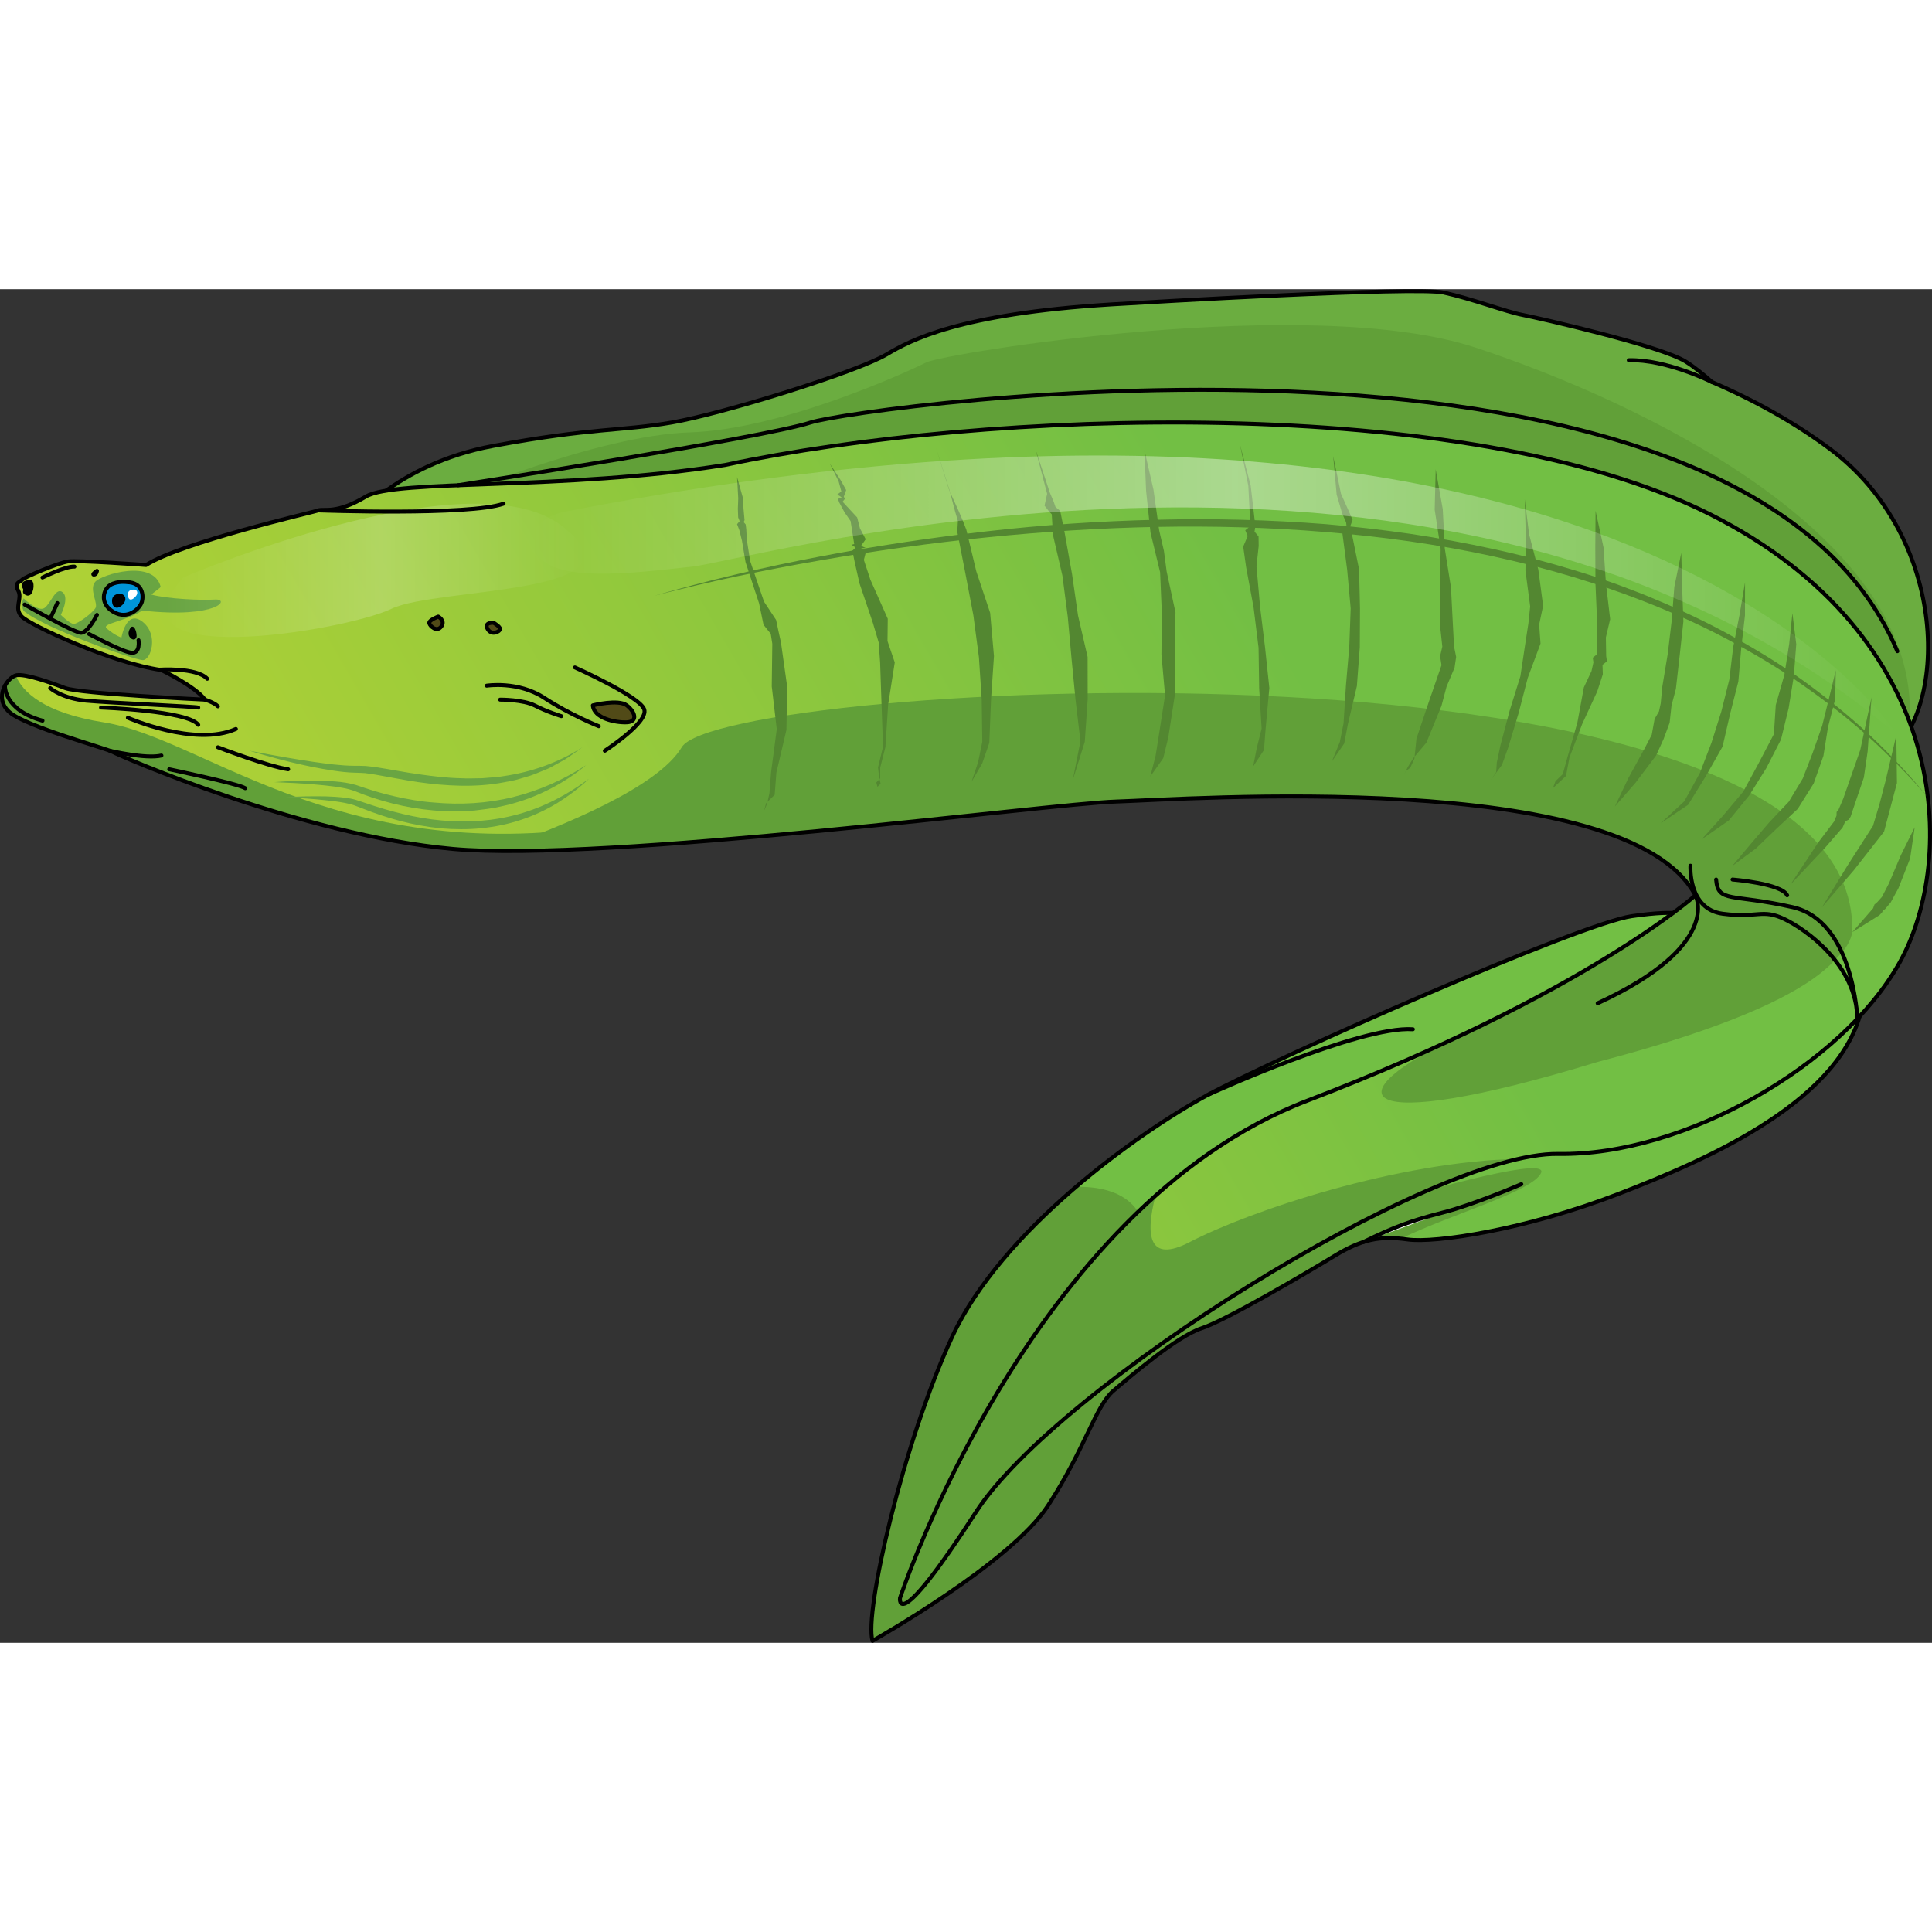 <?xml version="1.0" encoding="utf-8"?>
<!-- Created by: Science Figures, www.sciencefigures.org, Generator: Science Figures Editor -->
<svg version="1.1" id="Layer_1" xmlns="http://www.w3.org/2000/svg" xmlns:xlink="http://www.w3.org/1999/xlink" 
	 width="800px" height="800px" viewBox="0 0 489.354 342.859" enable-background="new 0 0 489.354 342.859"
	 xml:space="preserve">
<rect x="0" y="0" width="489.354" height="342.859" fill="#333333" stroke="none"/>
<g>
	<path fill="#6BAD40" stroke="#000000" stroke-linecap="round" stroke-linejoin="round" stroke-miterlimit="10" d="M463.587,40.526
		c-8.497-6.355-18.491-12.071-29.978-17.014c-2.077-1.865-4.389-3.753-6.605-5.153c-6.333-4-37-11-41.333-11.833
		c-4.333-0.833-12.5-4-20-5.667c-7.031-1.562-75.014,2.448-83.496,2.956c-0.198,0.012-0.396,0.024-0.593,0.036
		c-0.175,0.011-0.275,0.017-0.275,0.017l-0.002,0.001c-38.474,2.377-50.709,9.089-56.738,12.657c-7.603,4.5-41.397,15-54.397,17.239
		c-13,2.239-20,1.261-45.198,5.927C99.775,44.359,88.67,59.526,88.67,59.526l388.417,59.667
		C494.003,107.359,493.67,63.026,463.587,40.526z"/>
	<path fill="#61A038" d="M373.67,14.776c-41.75-13.75-134.5,1.5-139,3.75s-36.415,17-60,17.75s-61,16.75-61,16.75l22.19,13.749
		l341.227,52.418c2.424-1.695,4.48-4.076,6.159-6.946c0.211-0.869,0.356-1.757,0.414-2.667
		C486.649,62.383,415.42,28.526,373.67,14.776z"/>
	<path fill="#72BF44" d="M221.003,342.359c0,0,35-19.667,44.5-34.333s12-25.167,16.5-29s16.167-13.833,22.333-15.833
		s26.833-14.167,33.667-18.333c6.833-4.167,11.5-5.167,18.5-4.167s30-2.5,53.333-11.5s57.667-24,62-48.333s-44.667-22-44.667-22
		s-0.667-1.954-13.833-0.06c-13.167,1.894-89.5,35.56-107.333,45.227c-17.833,9.667-52.333,34.333-64.833,61.333
		S218.837,335.359,221.003,342.359z"/>
	<path fill="#61A038" d="M289.837,250.166c3.663-18.25-5.976-22.96-17.276-22.803c-12.773,10.913-24.978,24.145-31.391,37.997
		c-12.5,27-22.333,70-20.167,77c0,0,35-19.667,44.5-34.333c9.5-14.667,12-25.167,16.5-29c4.5-3.833,16.167-13.833,22.333-15.833
		s26.833-14.167,33.667-18.333c6.268-3.822,10.717-4.974,16.812-4.368c13.17-6.367,33.376-11.955,35.518-16.632
		C393.995,215.859,289.837,250.166,289.837,250.166z"/>
	<path fill="none" stroke="#000000" stroke-linecap="round" stroke-linejoin="round" stroke-miterlimit="10" d="M221.003,342.359
		c0,0,35-19.667,44.5-34.333s12-25.167,16.5-29s16.167-13.833,22.333-15.833s26.833-14.167,33.667-18.333
		c6.833-4.167,11.5-5.167,18.5-4.167s30-2.5,53.333-11.5s57.667-24,62-48.333s-44.667-22-44.667-22s-0.667-1.954-13.833-0.06
		c-13.167,1.894-89.5,35.56-107.333,45.227c-17.833,9.667-52.333,34.333-64.833,61.333S218.837,335.359,221.003,342.359z"/>
	<linearGradient id="SVGID_1_" gradientUnits="userSpaceOnUse" x1="72.478" y1="229.188" x2="433.637" y2="20.672">
		<stop  offset="0" style="stop-color:#B5D334"/>
		<stop  offset="0.693" style="stop-color:#72BF44"/>
	</linearGradient>
	<path fill="url(#SVGID_1_)" d="M37.003,69.859c0,0-17.396-1.271-19.833-0.896s-11.063,4-11.563,4.625s-2.125,0.688-1,2.75
		s-1.125,4.313,0.813,6.5s22.938,11.875,35.438,13.625c0,0,8.688,4.188,11.063,7.5c0,0-31.687-1.5-35.438-2.938
		s-10.027-3.625-12.264-3.25s-6.049,5.688-1.799,9.375s24.5,9.125,26.125,10.063s47.625,21.063,86.125,24.563s151.25-11.5,168-12
		s129.5-8.75,146.75,23.75c0,0-27.75,25-98.25,52s-103.212,126-103.212,126s-1.288,10.014,19.212-21.743s115.5-91.257,147.5-90.757
		s72-22.5,86.5-48.5s13.5-82.5-48-113.5s-184-26.5-249.5-12.5c-41.178,6.558-83.5,3.5-91,8s-10.5,3-12,3.5
		S45.837,64.192,37.003,69.859z"/>
	<path fill="#69A542" d="M54.344,78.609c-3.082,0.228-12.179-0.158-15.987-1.265c0.052-0.167,2.384-1.79,2.34-1.964
		c-1.807-7.113-15.029-3.129-16.603-1.241c-1.574,1.889,0.774,5.378,0.1,6.592s-4.542,4.137-5.576,4.047
		c-1.034-0.09-3.217-2.291-3.217-2.291s2.228-4.275,0.474-5.714c-1.754-1.439-2.968,2.788-4.587,3.957s-5.317-2.418-5.317-2.418
		c-0.82,1.674,0,3.162,0,3.162c5.341,4.476,27.981,12.387,30.133,12.477c2.152,0.09,4.143-6.475,0-9.713s-5.345,4.003-5.345,4.003
		s-1.394-0.361-3.687-2.267c-1.568-1.304,4.35-1.659,8.953-4.571C55.368,83.502,58.467,78.304,54.344,78.609z"/>
	<path fill="#61A038" d="M301.337,241.359c-10.37,5.384-11.297-1.51-8.67-11.74c-43.991,39.213-64.709,101.907-64.709,101.907
		s-1.288,10.014,19.212-21.743c18.661-28.908,99.047-80.797,137.458-89.499C354.168,220.888,316.724,233.37,301.337,241.359z"/>
	<g>
		<path fill="#61A038" d="M375.6,131.043c25.01,3.087,46.963,9.563,53.82,22.483c0,0-17.375,15.648-59.538,35.553
			c-32.531,14.947-28.185,25.885,34.788,6.64C514.003,167.192,468.273,138.57,375.6,131.043z"/>
		<path fill="#61A038" d="M469.17,162.859c1.833-79.667-286.5-63.667-296.5-46.833c-5.904,9.939-29.47,19.819-47.785,26.245
			c45.191,0.766,142.333-12.034,157.785-12.495c16.75-0.5,129.5-8.75,146.75,23.75c0,0-20.054,18.061-69.357,40.059
			C418.028,188.259,466.204,178.976,469.17,162.859z"/>
		<path fill="#61A038" d="M114.67,141.776c38.5,3.5,151.25-11.5,168-12c6.196-0.185,25.533-1.429,48.308-1.28
			c-69.156-2.497-142.949,0.809-170.32,6.113C87.98,148.693,52.67,113.859,26.298,109.714c-15.379-2.417-20.622-7.798-22.328-11.866
			c-2.253,0.694-5.648,5.747-1.55,9.303c4.25,3.688,24.5,9.125,26.125,10.063S76.17,138.276,114.67,141.776z"/>
		<path fill="none" stroke="#000000" stroke-linecap="round" stroke-linejoin="round" stroke-miterlimit="10" d="M37.003,69.859
			c0,0-17.396-1.271-19.833-0.896s-11.063,4-11.563,4.625s-2.125,0.688-1,2.75s-1.125,4.313,0.813,6.5s22.938,11.875,35.438,13.625
			c0,0,8.688,4.188,11.063,7.5c0,0-31.687-1.5-35.438-2.938s-10.027-3.625-12.264-3.25s-6.049,5.688-1.799,9.375
			s24.5,9.125,26.125,10.063s47.625,21.063,86.125,24.563s151.25-11.5,168-12s129.5-8.75,146.75,23.75c0,0-27.75,25-98.25,52
			s-103.212,126-103.212,126s-1.288,10.014,19.212-21.743s115.5-91.257,147.5-90.757s72-22.5,86.5-48.5s13.5-82.5-48-113.5
			s-184-26.5-249.5-12.5c-41.178,6.558-83.5,3.5-91,8s-10.5,3-12,3.5S45.837,64.192,37.003,69.859z"/>
	</g>
	<path fill="#0095DA" stroke="#000000" stroke-linecap="round" stroke-linejoin="round" stroke-miterlimit="10" d="M32.217,74.203
		c0,0-2.429-0.374-4.235,0.685c-1.806,1.059-2.927,4.671,0.747,6.851c3.675,2.18,6.789-0.934,7.225-2.616
		S36.078,74.328,32.217,74.203z"/>
	<path stroke="#000000" stroke-linecap="round" stroke-linejoin="round" stroke-miterlimit="10" d="M30.099,77.691
		c0,0-1.495-0.062-1.183,1.682c0.311,1.744,2.016,0.249,2.285-0.561C31.469,78.003,30.808,77.504,30.099,77.691z"/>
	<path fill="#FFFFFF" d="M33.613,76.117c0,0-1.495-0.062-1.183,1.682c0.311,1.744,2.016,0.249,2.285-0.561
		C34.983,76.429,34.321,75.93,33.613,76.117z"/>
	<path stroke="#000000" stroke-linecap="round" stroke-linejoin="round" stroke-miterlimit="10" d="M7.677,74.139
		c0,0-2.304,0.064-1.557,1.247s-0.398,1.183,0.704,1.682S8.362,74.511,7.677,74.139z"/>
	<path fill="none" stroke="#000000" stroke-linecap="round" stroke-linejoin="round" stroke-miterlimit="10" d="M6.245,79.871
		c0,0,12.581,7.225,14.325,7.163s3.986-4.546,3.986-4.546"/>
	<path fill="none" stroke="#000000" stroke-linecap="round" stroke-linejoin="round" stroke-miterlimit="10" d="M22.563,87.345
		c0,0,8.221,4.422,10.65,4.734c2.429,0.311,1.869-3.176,1.869-3.176"/>
	
		<line fill="none" stroke="#000000" stroke-linecap="round" stroke-linejoin="round" stroke-miterlimit="10" x1="14.528" y1="79.497" x2="12.71" y2="83.453"/>
	<path fill="#FFFFFF" stroke="#000000" stroke-linecap="round" stroke-linejoin="round" stroke-miterlimit="10" d="M33.525,85.975
		c0,0-1.059,1.308,0,2.118C34.584,88.902,33.961,86.162,33.525,85.975z"/>
	<path fill="#FFFFFF" stroke="#000000" stroke-linecap="round" stroke-linejoin="round" stroke-miterlimit="10" d="M51.92,103.963
		c0,0,2.408,0.759,3.279,1.693"/>
	<path fill="none" stroke="#000000" stroke-linecap="round" stroke-linejoin="round" stroke-miterlimit="10" d="M12.71,101.047
		c0,0,3.001,2.616,9.105,3.176c6.104,0.561,27.903,1.495,28.401,1.744"/>
	<path fill="#FFFFFF" stroke="#000000" stroke-linecap="round" stroke-linejoin="round" stroke-miterlimit="10" d="M42.867,121.601
		c0,0,17.564,3.675,19.246,4.796"/>
	<path fill="none" stroke="#000000" stroke-linecap="round" stroke-linejoin="round" stroke-miterlimit="10" d="M145.617,95.81
		c0,0,16.42,7.326,17.557,10.61s-9.979,10.484-9.979,10.484"/>
	<path fill="#514A17" stroke="#000000" stroke-linecap="round" stroke-linejoin="round" stroke-miterlimit="10" d="M150.164,105.41
		c0,0,6.442-1.642,8.589,0c2.147,1.642,2.905,4.168,0,4.295C155.848,109.831,150.417,108.694,150.164,105.41z"/>
	<path fill="#514A17" stroke="#000000" stroke-linecap="round" stroke-linejoin="round" stroke-miterlimit="10" d="M111.008,82.927
		c0,0-2.4,0.884-2.274,1.642c0.126,0.758,1.895,2.4,3.031,0.884C112.903,83.937,111.008,82.927,111.008,82.927z"/>
	<path fill="#514A17" stroke="#000000" stroke-linecap="round" stroke-linejoin="round" stroke-miterlimit="10" d="M125.028,84.5
		c0,0-2.526-0.206-1.516,1.573s3.158,0.621,3.158,0S125.028,84.5,125.028,84.5z"/>
	<g>
		<g>
			<polygon fill="#538731" points="186.69,47.598 188.163,52.82 188.325,55.586 188.586,58.495 188.367,59.002 188.872,59.586 
				189.018,60.744 189.155,63.407 189.999,68.82 193.517,79.143 196.581,83.78 197.138,86.432 197.803,89.431 199.367,100.527 
				199.197,111.622 196.652,122.444 196.218,128.068 194.056,130.178 193.472,132.246 194.302,130.333 194.888,127.689 
				195.313,122.287 196.747,111.46 195.478,100.607 195.616,89.809 195.221,87.286 193.399,85.016 192.268,79.579 188.841,69.14 
				187.935,63.707 187.26,60.998 186.684,59.514 187.345,58.762 186.968,57.81 186.89,55.614 186.985,52.982 			"/>
		</g>
		<g>
			<polygon fill="#538731" points="210.186,44.187 212.94,48.39 214.326,50.882 213.725,52.559 214.011,53.095 213.421,53.828 
				217.11,57.82 217.821,60.592 219.273,63.34 218.086,65.018 219.315,65.543 219.213,65.541 218.051,65.632 219.459,66.047 
				218.805,68.566 220.455,73.571 224.862,83.473 224.795,89.122 226.634,94.543 224.954,105.248 224.273,115.948 222.956,121.151 
				222.938,123.89 221.959,124.943 222.253,126.04 223.055,125.282 222.718,123.85 222.382,121.16 223.663,115.882 223.286,105.21 
				222.927,94.589 222.568,89.502 221.099,84.547 217.703,74.522 216.496,69.172 215.902,66.25 216.7,65.438 215.696,64.728 
				216.359,64.546 216.222,63.677 215.451,58.741 213.911,56.513 212.562,54.008 212.238,53.118 213.189,52.781 212.813,52.453 
				212.583,52.324 212.076,52.022 213.1,51.213 212.411,48.658 			"/>
		</g>
		<g>
			<polygon fill="#538731" points="237.057,40.107 240.426,50.921 242.673,55.859 243.754,58.352 244.754,60.902 247.29,71.478 
				250.795,81.978 251.762,92.938 251.02,103.915 250.584,114.912 248.775,120.149 246.085,124.758 247.733,119.837 
				248.803,114.644 248.656,103.958 247.952,93.251 246.54,82.582 244.523,72.003 242.47,61.489 242.622,58.721 241.884,56.195 
				240.501,50.9 			"/>
		</g>
		<g>
			<polygon fill="#538731" points="262.334,40.748 265.92,51.551 266.932,53.951 267.351,55.17 268.534,56.145 269.643,61.595 
				271.527,72.108 273.052,82.658 275.479,93.156 275.5,103.894 274.762,114.636 271.717,124.331 273.664,114.5 272.419,103.99 
				271.405,93.514 270.455,83.005 269.093,72.532 266.703,62.251 266.401,57.034 265.466,55.978 264.571,54.822 265.225,51.828 			
				"/>
		</g>
		<g>
			<polygon fill="#538731" points="289.872,40.795 292.163,50.766 293.609,61.107 294.809,66.275 295.497,71.491 297.737,81.854 
				297.55,92.45 297.539,103.028 295.915,113.55 294.635,118.791 291.356,123.438 292.702,118.151 293.503,113.106 295.099,102.879 
				294.178,92.522 294.282,82.111 293.84,71.69 291.407,61.636 290.292,51.043 			"/>
		</g>
		<g>
			<polygon fill="#538731" points="314.082,39.368 316.781,49.701 317.971,60.059 317.756,61.402 318.774,62.624 318.81,65.043 
				318.253,70.192 319.163,80.434 320.415,90.672 321.511,101.008 320.565,111.4 320.152,116.721 317.402,120.9 318.314,116.271 
				319.555,111.288 318.934,101.083 318.778,90.807 317.517,80.61 315.631,70.423 314.89,65.204 316.022,62.524 315.41,61.064 
				316.708,59.989 316.183,49.808 			"/>
		</g>
		<g>
			<polygon fill="#538731" points="337.683,42.278 339.657,51.806 341.66,56.27 342.602,58.434 342.002,60.023 342.267,61.248 
				344.235,70.935 344.478,80.828 344.423,90.691 343.684,100.529 341.412,110.149 340.477,115.072 337.351,119.612 
				339.364,114.678 340.309,109.952 340.921,100.293 341.758,90.601 342.116,80.862 341.232,71.147 339.984,61.59 341.09,60.257 
				340.959,59.077 339.949,56.779 338.557,52.003 			"/>
		</g>
		<g>
			<polygon fill="#538731" points="363.645,45.609 365.433,55.689 365.949,65.682 367.519,75.556 368.031,85.53 368.305,90.562 
				368.825,93.14 368.424,95.875 366.397,100.672 365.105,105.558 361.288,114.858 357.974,118.784 356.664,120.885 356.11,121.966 
				355.527,123.308 356.099,122.053 357.215,121.199 358.256,118.92 358.774,113.829 361.932,104.451 365.118,95.237 
				364.758,92.944 365.325,90.535 364.796,85.631 364.731,75.723 364.9,65.761 363.393,55.846 			"/>
		</g>
		<g>
			<polygon fill="#538731" points="386.189,53.191 387.314,62.124 389.642,71.034 390.855,80.186 389.848,84.969 390.199,89.756 
				386.961,98.459 384.66,107.326 382.002,116.124 380.427,120.516 377.537,124.388 378.97,122.312 379.117,119.922 
				380.053,115.497 382.377,106.744 385.097,98.04 386.446,89.063 387.122,84.686 387.576,80.352 386.381,71.323 386.461,62.164 			
				"/>
		</g>
		<g>
			<polygon fill="#538731" points="404.137,56.111 406.161,65.424 406.766,74.515 407.839,83.596 406.749,88.201 406.829,92.926 
				407.022,94.265 405.894,95.15 405.975,97.551 404.559,101.886 400.739,110.167 397.521,118.64 396.656,123.28 393.318,126.402 
				393.995,124.595 395.831,122.83 397.04,118.468 399.532,109.783 401.172,100.861 403.109,96.727 403.598,94.534 403.429,93.342 
				404.463,92.509 404.501,83.652 404.113,74.647 404.072,65.587 			"/>
		</g>
		<g>
			<polygon fill="#538731" points="425.85,66.784 426.076,75.581 426.386,84.162 425.455,92.711 424.485,101.25 423.378,105.44 
				422.901,109.808 421.353,113.984 419.463,118.126 414.267,125.008 409.03,131.027 412.418,123.888 416.498,116.442 
				418.362,112.871 419.094,108.847 420.2,106.945 420.646,104.895 421.043,100.688 422.423,92.346 423.43,83.916 424.093,75.399 
							"/>
		</g>
		<g>
			<polygon fill="#538731" points="442,74.236 441.983,82.602 441.036,90.952 440.308,99.36 438.228,107.536 436.305,115.863 
				432.098,123.296 427.585,130.598 420.618,135.294 426.602,129.725 430.57,122.511 433.517,114.825 435.999,106.946 
				438.013,98.904 439.003,90.627 440.618,82.431 			"/>
		</g>
		<g>
			<polygon fill="#538731" points="454,82.06 454.974,89.93 454.355,98.034 453.049,106.093 451.117,114.037 447.371,121.345 
				443.048,128.24 437.901,134.555 430.999,139.362 436.509,133.25 441.547,127.256 445.291,120.36 449.308,112.692 
				449.787,105.327 451.957,97.709 453.191,89.809 			"/>
		</g>
		<g>
			<polygon fill="#538731" points="464.99,96.52 464.837,103.834 463.016,110.927 461.852,118.213 459.393,125.178 455.355,131.633 
				449.972,136.658 444.714,141.706 438.747,146.106 443.476,140.485 448.164,135.006 453.07,129.829 456.625,123.932 
				459.17,117.345 461.537,110.574 463.283,103.552 			"/>
		</g>
		<g>
			<polygon fill="#538731" points="474.046,103.353 473.059,117.038 472.096,123.701 469.893,130.16 468.762,133.556 
				468.302,134.34 467.401,134.775 466.71,136.357 462.31,141.443 453.45,150.865 460.554,140.127 464.53,134.865 465.173,133.347 
				465.197,132.425 465.679,131.83 466.883,129.013 471.191,116.694 			"/>
		</g>
		<g>
			<polygon fill="#538731" points="480.32,112.968 480.48,125.08 477.209,137.41 469.526,147.214 461.457,156.584 467.9,146.078 
				474.407,135.931 476.078,130.351 477.585,124.577 			"/>
		</g>
		<g>
			<polygon fill="#538731" points="484.974,136.291 483.814,144.178 480.865,151.706 478.88,155.347 477.437,157.06 
				476.917,157.355 476.701,157.872 475.994,158.593 469.17,162.859 474.434,156.822 474.807,155.809 475.209,155.514 
				475.509,155.235 476.676,153.932 478.421,150.555 481.471,143.36 			"/>
		</g>
	</g>
	<path fill="none" stroke="#000000" stroke-linecap="round" stroke-linejoin="round" stroke-miterlimit="10" d="M429.42,153.526
		c0,0,7.083,12.667-24.75,27.333"/>
	<path fill="none" stroke="#000000" stroke-linecap="round" stroke-linejoin="round" stroke-miterlimit="10" d="M428.17,146.026
		c0,0-0.667,11,8.167,12.167c8.833,1.167,10-1.333,15.583,1.333c5.583,2.667,18.325,11.697,18.538,25.265
		c0,0-0.906-24.765-16.43-28.265s-18.857-1-19.357-7"/>
	<path fill="none" stroke="#000000" stroke-linecap="round" stroke-linejoin="round" stroke-miterlimit="10" d="M438.837,149.526
		c0,0,12.476,1,13.833,4"/>
	<path fill="#FFFFFF" stroke="#000000" stroke-linecap="round" stroke-linejoin="round" stroke-miterlimit="10" d="M385.337,226.692
		c0,0-12,5.167-19.833,7.167c-7.833,2-12.266,3.585-20.224,7.5"/>
	<path fill="#69A542" d="M69.503,124.859c3.415-0.3,6.842-0.366,10.278-0.382c3.442,0.097,6.866,0.104,10.375,1.101
		c3.256,1.121,6.436,2.147,9.749,2.866c3.289,0.746,6.62,1.336,9.979,1.578c6.701,0.613,13.507,0.25,20.053-1.377
		c6.546-1.611,12.815-4.387,18.565-8.12c-5.283,4.359-11.487,7.716-18.164,9.629c-1.658,0.51-3.372,0.813-5.063,1.208
		c-1.713,0.269-3.437,0.504-5.162,0.699c-3.464,0.225-6.949,0.294-10.405-0.048c-6.907-0.592-13.728-2.377-20.066-4.968
		c-1.49-0.535-3.179-0.806-4.842-1.054c-1.675-0.232-3.367-0.401-5.065-0.54C76.341,125.139,72.925,125.01,69.503,124.859z"/>
	<path fill="#69A542" d="M72.337,128.692c3.356-0.249,6.719-0.283,10.095-0.232c1.688,0.052,3.376,0.148,5.078,0.363
		c0.852,0.115,1.706,0.251,2.57,0.509c0.829,0.253,1.62,0.526,2.417,0.792c6.316,2.165,12.762,3.849,19.349,4.44
		c6.567,0.62,13.239,0.159,19.599-1.629c6.361-1.79,12.339-4.913,17.725-8.936c-2.428,2.329-5.144,4.363-8.019,6.16
		c-2.9,1.757-6.005,3.208-9.249,4.269c-3.237,1.088-6.612,1.749-10.009,2.108c-3.403,0.334-6.833,0.31-10.231,0.018
		c-3.395-0.335-6.755-0.947-10.048-1.788c-3.283-0.874-6.514-1.937-9.644-3.18c-0.782-0.302-1.566-0.612-2.33-0.885
		c-0.734-0.257-1.537-0.423-2.338-0.59c-1.614-0.313-3.273-0.506-4.933-0.678C79.045,129.055,75.692,128.893,72.337,128.692z"/>
	<path fill="#69A542" d="M63.17,116.904c3.564,0.66,7.111,1.364,10.681,1.935c3.56,0.608,7.13,1.156,10.695,1.549
		c1.781,0.187,3.569,0.328,5.318,0.331c0.836-0.017,1.827,0.017,2.785,0.048c0.919,0.107,1.854,0.19,2.754,0.332
		c3.616,0.552,7.141,1.278,10.7,1.764c3.55,0.5,7.111,0.944,10.68,1.009c0.892,0.063,1.784,0.057,2.675,0.038
		c0.891-0.016,1.784-0.01,2.675-0.042l2.664-0.216l1.334-0.099l1.32-0.203c7.046-1.005,13.943-3.397,20.052-7.325
		c-1.469,1.047-2.915,2.165-4.461,3.124l-2.394,1.321l-1.202,0.662c-0.399,0.226-0.834,0.369-1.25,0.558
		c-1.691,0.692-3.37,1.449-5.149,1.907c-0.879,0.259-1.756,0.54-2.647,0.758l-2.701,0.534c-7.24,1.398-14.683,0.956-21.887-0.051
		c-3.608-0.532-7.174-1.272-10.702-1.876c-0.883-0.163-1.75-0.26-2.625-0.387c-0.849-0.043-1.666-0.106-2.639-0.111
		c-1.87-0.04-3.689-0.264-5.496-0.536C77.132,120.834,70.106,119.006,63.17,116.904z"/>
	<path fill="none" stroke="#000000" stroke-linecap="round" stroke-linejoin="round" stroke-miterlimit="10" d="M123.274,100.425
		c0,0,7.896-1.268,14.563,3.083c6.667,4.351,13.833,7.185,13.833,7.185"/>
	<path fill="none" stroke="#000000" stroke-linecap="round" stroke-linejoin="round" stroke-miterlimit="10" d="M126.67,103.963
		c0,0,5.833-0.044,8.833,1.509c3,1.553,6.667,2.675,6.667,2.675"/>
	<path fill="none" stroke="#000000" stroke-linecap="round" stroke-linejoin="round" stroke-miterlimit="10" d="M115.995,49.658
		c0,0,77.342-11.987,89.342-15.893S441.152-1.808,480.578,91.692"/>
	<path fill="#538731" d="M165.739,77.652c27.504-7.915,55.776-13.067,84.227-16.327c14.231-1.64,28.543-2.58,42.869-2.927
		c14.327-0.36,28.678-0.003,42.976,1.114c7.145,0.61,14.274,1.423,21.373,2.448c7.096,1.05,14.156,2.347,21.165,3.874
		c7.015,1.509,13.95,3.382,20.814,5.47c1.709,0.546,3.434,1.042,5.13,1.629l5.09,1.752c3.357,1.269,6.728,2.504,10.023,3.928
		c6.62,2.768,13.123,5.831,19.396,9.319c6.271,3.482,12.412,7.217,18.222,11.426c5.8,4.218,11.369,8.748,16.616,13.628
		c5.213,4.916,10.101,10.161,14.652,15.68c-4.716-5.38-9.725-10.487-15.01-15.289c-5.331-4.754-10.969-9.146-16.822-13.218
		c-5.839-4.098-11.984-7.74-18.259-11.116c-6.274-3.385-12.771-6.344-19.379-9.008c-26.466-10.669-54.765-16.279-83.175-18.534
		c-28.445-2.373-57.108-1.513-85.52,1.345c-14.214,1.417-28.375,3.392-42.453,5.855C193.591,71.134,179.578,74.036,165.739,77.652z"
		/>
	<linearGradient id="SVGID_2_" gradientUnits="userSpaceOnUse" x1="134.889" y1="77.413" x2="480.337" y2="77.413">
		<stop  offset="0" style="stop-color:#FFFFFF;stop-opacity:0"/>
		<stop  offset="0.515" style="stop-color:#FFFFFF;stop-opacity:0.4"/>
		<stop  offset="1" style="stop-color:#FFFFFF;stop-opacity:0"/>
	</linearGradient>
	<path fill="url(#SVGID_2_)" d="M142.17,56.526c0,0-10.453,2.498-6.31,10.249s24.118,5.17,39.477,3.493
		c15.358-1.677,193.489-52.285,305,42.424C480.337,112.692,412.546,3.859,142.17,56.526z"/>
	<path fill="none" stroke="#000000" stroke-linecap="round" stroke-linejoin="round" stroke-miterlimit="10" d="M27.801,116.901
		c0,0,9.155,2.164,13.086,1.217"/>
	<path fill="none" stroke="#000000" stroke-linecap="round" stroke-linejoin="round" stroke-miterlimit="10" d="M40.28,96.376
		c0,0,9.475-0.646,12.21,2.297"/>
	<path fill="none" stroke="#000000" stroke-linecap="round" stroke-linejoin="round" stroke-miterlimit="10" d="M24.556,71.343
		c0,0-0.129,0.946-0.76,0.946C23.165,72.289,24.556,71.343,24.556,71.343z"/>
	<path fill="none" stroke="#000000" stroke-linecap="round" stroke-linejoin="round" stroke-miterlimit="10" d="M25.583,105.968
		c0,0,22.148,0.799,24.634,4.372"/>
	<path fill="none" stroke="#000000" stroke-linecap="round" stroke-linejoin="round" stroke-miterlimit="10" d="M32.387,108.553
		c0,0,16.952,7.463,27.358,2.838"/>
	<path fill="none" stroke="#000000" stroke-linecap="round" stroke-linejoin="round" stroke-miterlimit="10" d="M55.199,116.026
		c0,0,12.64,4.853,17.79,5.575"/>
	<path fill="none" stroke="#000000" stroke-linecap="round" stroke-linejoin="round" stroke-miterlimit="10" d="M10.762,73.025
		c0,0,5.781-2.885,8.094-2.756"/>
	<path fill="none" stroke="#000000" stroke-linecap="round" stroke-linejoin="round" stroke-miterlimit="10" d="M1.258,100.425
		c0,0-0.377,6.132,9.504,8.864"/>
	<linearGradient id="SVGID_3_" gradientUnits="userSpaceOnUse" x1="42.004" y1="71.213" x2="147.974" y2="71.213">
		<stop  offset="0" style="stop-color:#FFFFFF;stop-opacity:0"/>
		<stop  offset="0.515" style="stop-color:#FFFFFF;stop-opacity:0.2"/>
		<stop  offset="1" style="stop-color:#FFFFFF;stop-opacity:0"/>
	</linearGradient>
	<path fill="url(#SVGID_3_)" d="M46.385,73.025c0,0,72.216-30.984,95.785-13.178s-31.5,15.518-43,21.099S25.1,97.023,46.385,73.025z
		"/>
	<path fill="none" stroke="#000000" stroke-linecap="round" stroke-linejoin="round" stroke-miterlimit="10" d="M306.003,204.026
		c0,0,38.363-17.508,51.863-16.578"/>
	<path fill="none" stroke="#000000" stroke-linecap="round" stroke-linejoin="round" stroke-miterlimit="10" d="M80.67,56.026
		c0,0,38.358,1.367,46.869-1.697"/>
	<path fill="none" stroke="#000000" stroke-linecap="round" stroke-linejoin="round" stroke-miterlimit="10" d="M433.608,23.512
		c0,0-11.519-5.778-21.063-5.52"/>
</g>
</svg>